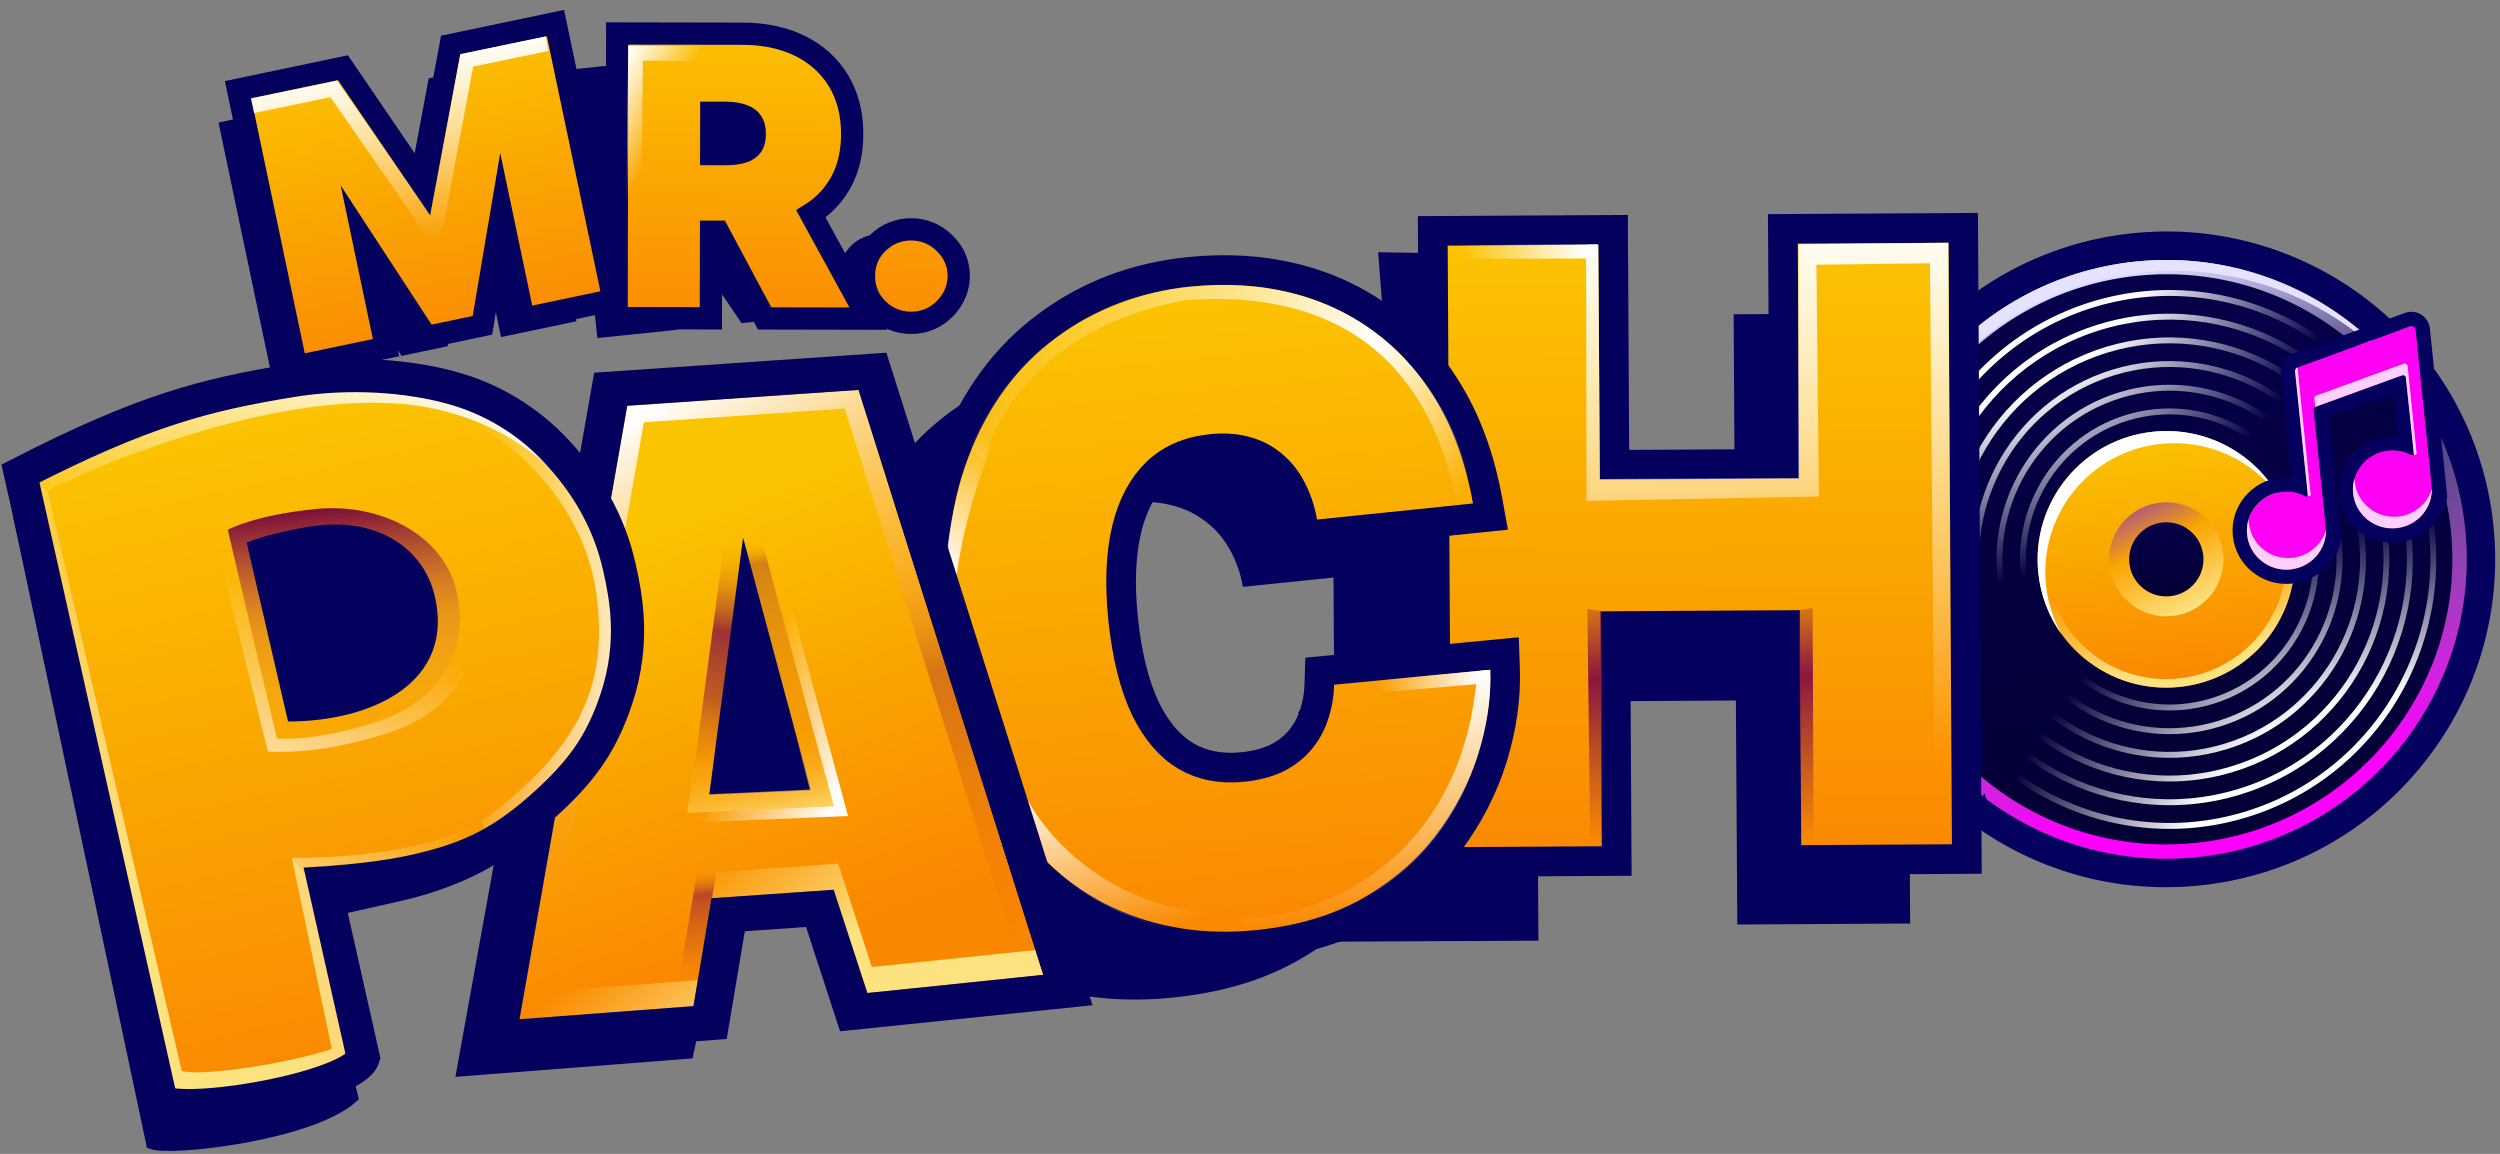 <svg width="156" height="72" viewBox="0 0 156 72" fill="none" xmlns="http://www.w3.org/2000/svg">
<rect x="0" y="0" width="156" height="72" fill="#808080" stroke="none"/>
<path fill-rule="evenodd" clip-rule="evenodd" d="M155.59 32.795C156.751 44.033 148.553 54.087 137.28 55.251C126.008 56.415 115.928 48.248 114.768 37.011C113.607 25.772 121.805 15.719 133.078 14.554C144.351 13.391 154.43 21.557 155.59 32.795ZM137.098 53.482C147.39 52.419 154.875 43.239 153.815 32.978C152.756 22.718 143.553 15.261 133.261 16.324C122.968 17.387 115.483 26.566 116.543 36.827C117.602 47.087 126.805 54.544 137.098 53.482Z" fill="#04005E"/>
<path d="M137.102 53.481C147.395 52.419 154.88 43.239 153.82 32.978C152.76 22.718 143.558 15.261 133.265 16.325C122.973 17.387 115.488 26.567 116.547 36.828C117.607 47.087 126.81 54.544 137.102 53.481Z" fill="url(#paint0_linear_414_81)"/>
<path d="M135.997 42.865C140.408 42.41 143.616 38.475 143.161 34.078C142.707 29.681 138.763 26.485 134.352 26.941C129.941 27.396 126.733 31.331 127.187 35.728C127.642 40.125 131.586 43.321 135.997 42.865Z" fill="url(#paint1_linear_414_81)"/>
<path fill-rule="evenodd" clip-rule="evenodd" d="M135.942 42.334C140.059 41.909 143.053 38.238 142.629 34.134C142.205 30.029 138.524 27.046 134.407 27.471C130.29 27.897 127.296 31.568 127.72 35.673C128.144 39.777 131.825 42.76 135.942 42.334ZM135.997 42.865C140.407 42.41 143.616 38.475 143.162 34.078C142.708 29.681 138.763 26.485 134.352 26.941C129.942 27.396 126.733 31.331 127.187 35.728C127.642 40.125 131.586 43.321 135.997 42.865Z" fill="url(#paint2_linear_414_81)"/>
<path d="M135.545 38.442C136.485 38.346 137.349 37.881 137.946 37.149C138.543 36.416 138.825 35.477 138.73 34.536C138.631 33.596 138.163 32.734 137.428 32.139C136.694 31.544 135.754 31.266 134.814 31.364C133.874 31.46 133.01 31.925 132.413 32.657C131.816 33.39 131.534 34.329 131.63 35.269C131.728 36.209 132.196 37.071 132.93 37.666C133.664 38.261 134.605 38.54 135.545 38.441V38.442Z" fill="url(#paint3_linear_414_81)"/>
<path fill-rule="evenodd" clip-rule="evenodd" d="M130.671 19.169C122.065 21.789 117.195 30.959 119.793 39.652C122.391 48.345 131.474 53.269 140.08 50.65C148.687 48.032 153.557 38.861 150.959 30.168C148.36 21.475 139.277 16.551 130.671 19.169ZM119.443 39.759C116.786 30.869 121.766 21.493 130.565 18.816C139.365 16.138 148.652 21.173 151.309 30.062C153.966 38.95 148.986 48.326 140.186 51.004C131.387 53.682 122.099 48.648 119.443 39.759Z" fill="url(#paint4_radial_414_81)"/>
<path fill-rule="evenodd" clip-rule="evenodd" d="M130.671 19.169C122.065 21.789 117.195 30.959 119.793 39.652C122.391 48.345 131.474 53.269 140.08 50.65C148.687 48.032 153.557 38.861 150.959 30.168C148.36 21.475 139.277 16.551 130.671 19.169ZM119.443 39.759C116.786 30.869 121.766 21.493 130.565 18.816C139.365 16.138 148.652 21.173 151.309 30.062C153.966 38.95 148.986 48.326 140.186 51.004C131.387 53.682 122.099 48.648 119.443 39.759Z" fill="url(#paint5_radial_414_81)"/>
<path fill-rule="evenodd" clip-rule="evenodd" d="M131.094 20.584C123.261 22.968 118.829 31.314 121.194 39.225C123.558 47.137 131.825 51.619 139.658 49.235C147.49 46.852 151.923 38.506 149.558 30.595C147.193 22.683 138.927 18.2 131.094 20.584ZM120.843 39.332C118.42 31.225 122.962 22.672 130.988 20.231C139.014 17.788 147.485 22.381 149.908 30.488C152.331 38.595 147.789 47.147 139.763 49.589C131.737 52.031 123.267 47.439 120.843 39.332Z" fill="url(#paint6_radial_414_81)"/>
<path fill-rule="evenodd" clip-rule="evenodd" d="M131.094 20.584C123.261 22.968 118.829 31.314 121.194 39.225C123.558 47.137 131.825 51.619 139.658 49.235C147.49 46.852 151.923 38.506 149.558 30.595C147.193 22.683 138.927 18.2 131.094 20.584ZM120.843 39.332C118.42 31.225 122.962 22.672 130.988 20.231C139.014 17.788 147.485 22.381 149.908 30.488C152.331 38.595 147.789 47.147 139.763 49.589C131.737 52.031 123.267 47.439 120.843 39.332Z" fill="url(#paint7_radial_414_81)"/>
<path fill-rule="evenodd" clip-rule="evenodd" d="M131.516 21.999C124.457 24.147 120.462 31.669 122.593 38.799C124.725 45.929 132.175 49.969 139.234 47.821C146.293 45.673 150.287 38.151 148.156 31.021C146.025 23.891 138.575 19.851 131.516 21.999ZM122.243 38.906C120.054 31.58 124.158 23.852 131.41 21.646C138.663 19.439 146.317 23.588 148.506 30.914C150.696 38.24 146.592 45.967 139.339 48.174C132.087 50.381 124.433 46.231 122.243 38.906Z" fill="url(#paint8_radial_414_81)"/>
<path fill-rule="evenodd" clip-rule="evenodd" d="M131.516 21.999C124.457 24.147 120.462 31.669 122.593 38.799C124.725 45.929 132.175 49.969 139.234 47.821C146.293 45.673 150.287 38.151 148.156 31.021C146.025 23.891 138.575 19.851 131.516 21.999ZM122.243 38.906C120.054 31.58 124.158 23.852 131.41 21.646C138.663 19.439 146.317 23.588 148.506 30.914C150.696 38.24 146.592 45.967 139.339 48.174C132.087 50.381 124.433 46.231 122.243 38.906Z" fill="url(#paint9_radial_414_81)"/>
<path fill-rule="evenodd" clip-rule="evenodd" d="M131.94 23.414C125.654 25.327 122.097 32.024 123.995 38.373C125.893 44.722 132.526 48.318 138.812 46.406C145.097 44.493 148.654 37.796 146.757 31.446C144.859 25.098 138.225 21.501 131.94 23.414ZM123.645 38.479C121.689 31.935 125.355 25.032 131.834 23.06C138.313 21.089 145.151 24.796 147.107 31.34C149.063 37.885 145.396 44.788 138.917 46.76C132.439 48.73 125.601 45.023 123.645 38.479Z" fill="url(#paint10_radial_414_81)"/>
<path fill-rule="evenodd" clip-rule="evenodd" d="M131.94 23.414C125.654 25.327 122.097 32.024 123.995 38.373C125.893 44.722 132.526 48.318 138.812 46.406C145.097 44.493 148.654 37.796 146.757 31.446C144.859 25.098 138.225 21.501 131.94 23.414ZM123.645 38.479C121.689 31.935 125.355 25.032 131.834 23.06C138.313 21.089 145.151 24.796 147.107 31.34C149.063 37.885 145.396 44.788 138.917 46.76C132.439 48.73 125.601 45.023 123.645 38.479Z" fill="url(#paint11_radial_414_81)"/>
<path fill-rule="evenodd" clip-rule="evenodd" d="M132.363 24.829C126.851 26.506 123.732 32.379 125.396 37.947C127.06 43.514 132.877 46.668 138.389 44.991C143.901 43.314 147.02 37.441 145.356 31.873C143.692 26.305 137.874 23.152 132.363 24.829ZM125.046 38.053C123.323 32.29 126.552 26.211 132.257 24.475C137.962 22.739 143.984 26.004 145.706 31.766C147.428 37.529 144.2 43.609 138.495 45.345C132.789 47.081 126.768 43.816 125.046 38.053Z" fill="url(#paint12_radial_414_81)"/>
<path fill-rule="evenodd" clip-rule="evenodd" d="M132.363 24.829C126.851 26.506 123.732 32.379 125.396 37.947C127.06 43.514 132.877 46.668 138.389 44.991C143.901 43.314 147.02 37.441 145.356 31.873C143.692 26.305 137.874 23.152 132.363 24.829ZM125.046 38.053C123.323 32.29 126.552 26.211 132.257 24.475C137.962 22.739 143.984 26.004 145.706 31.766C147.428 37.529 144.2 43.609 138.495 45.345C132.789 47.081 126.768 43.816 125.046 38.053Z" fill="url(#paint13_radial_414_81)"/>
<path fill-rule="evenodd" clip-rule="evenodd" d="M132.785 26.244C128.046 27.686 125.366 32.734 126.796 37.52C128.227 42.307 133.228 45.018 137.966 43.576C142.704 42.134 145.386 37.086 143.955 32.299C142.525 27.513 137.523 24.802 132.785 26.244ZM126.446 37.627C124.957 32.645 127.747 27.391 132.679 25.89C137.61 24.39 142.815 27.211 144.304 32.193C145.793 37.174 143.003 42.429 138.072 43.93C133.14 45.43 127.935 42.608 126.446 37.627Z" fill="url(#paint14_radial_414_81)"/>
<path fill-rule="evenodd" clip-rule="evenodd" d="M132.785 26.244C128.046 27.686 125.366 32.734 126.796 37.52C128.227 42.307 133.228 45.018 137.966 43.576C142.704 42.134 145.386 37.086 143.955 32.299C142.525 27.513 137.523 24.802 132.785 26.244ZM126.446 37.627C124.957 32.645 127.747 27.391 132.679 25.89C137.61 24.39 142.815 27.211 144.304 32.193C145.793 37.174 143.003 42.429 138.072 43.93C133.14 45.43 127.935 42.608 126.446 37.627Z" fill="url(#paint15_radial_414_81)"/>
<path d="M135.416 37.202C136.027 37.14 136.588 36.838 136.976 36.362C137.365 35.886 137.548 35.275 137.486 34.664C137.422 34.054 137.118 33.493 136.641 33.107C136.163 32.72 135.552 32.539 134.941 32.602C134.33 32.664 133.769 32.967 133.381 33.443C132.992 33.919 132.809 34.529 132.871 35.14C132.903 35.443 132.994 35.736 133.139 36.004C133.284 36.271 133.48 36.507 133.717 36.699C133.953 36.89 134.225 37.033 134.516 37.12C134.808 37.206 135.114 37.234 135.416 37.202Z" fill="url(#paint16_linear_414_81)"/>
<path d="M128.65 39.6C128.115 38.646 127.783 37.593 127.672 36.506C127.217 32.097 130.43 28.153 134.85 27.696C136.26 27.549 137.684 27.778 138.977 28.358C140.271 28.939 141.388 29.851 142.216 31.003C141.447 29.633 140.294 28.519 138.899 27.797C137.504 27.074 135.929 26.776 134.367 26.939C129.948 27.395 126.734 31.339 127.19 35.749C127.331 37.138 127.834 38.466 128.65 39.6Z" fill="white"/>
<path fill-rule="evenodd" clip-rule="evenodd" d="M137.011 52.596C146.813 51.584 153.942 42.843 152.933 33.069C151.924 23.297 143.159 16.197 133.357 17.209C123.554 18.221 116.425 26.963 117.434 36.736C118.443 46.508 127.208 53.608 137.011 52.596ZM137.102 53.481C147.395 52.419 154.88 43.239 153.82 32.978C152.76 22.718 143.558 15.261 133.265 16.325C122.973 17.387 115.488 26.567 116.547 36.828C117.607 47.087 126.81 54.544 137.102 53.481Z" fill="url(#paint17_linear_414_81)"/>
<path d="M151.216 25.221C149.321 22.385 146.687 20.12 143.6 18.671C140.512 17.221 137.087 16.641 133.694 16.994C123.401 18.058 115.916 27.238 116.976 37.498C117.256 40.246 118.145 42.896 119.579 45.257C117.895 42.736 116.854 39.842 116.547 36.827C115.488 26.567 122.973 17.387 133.265 16.325C136.792 15.957 140.351 16.598 143.529 18.173C146.707 19.747 149.372 22.192 151.216 25.221Z" fill="#E5E3FF"/>
<path d="M150.743 20.586C150.739 20.546 150.725 20.507 150.704 20.472C150.682 20.438 150.653 20.409 150.618 20.387C150.584 20.366 150.545 20.352 150.504 20.348C150.464 20.344 150.423 20.349 150.385 20.363L143.389 22.913C143.333 22.933 143.286 22.971 143.254 23.022C143.222 23.072 143.208 23.131 143.214 23.19L144.009 30.875C144.017 30.949 143.933 31.001 143.868 30.965C143.428 30.727 142.926 30.628 142.428 30.68C141.073 30.82 140.086 32.02 140.224 33.36C140.362 34.7 141.574 35.673 142.93 35.534C144.286 35.394 145.273 34.194 145.135 32.853L145.127 32.783L144.382 25.571C144.378 25.532 144.387 25.492 144.408 25.459C144.429 25.425 144.461 25.4 144.498 25.386L149.892 23.421C149.917 23.412 149.945 23.408 149.972 23.411C149.999 23.414 150.025 23.423 150.048 23.437C150.071 23.451 150.09 23.471 150.104 23.494C150.118 23.517 150.127 23.543 150.13 23.57L150.619 28.3C150.627 28.375 150.545 28.426 150.478 28.39C150.038 28.152 149.537 28.053 149.04 28.105C147.683 28.245 146.697 29.445 146.835 30.785C146.974 32.125 148.185 33.099 149.541 32.959C150.897 32.819 151.884 31.619 151.745 30.279L151.742 30.246C151.741 30.234 151.739 30.221 151.737 30.209H151.738L150.743 20.586Z" fill="#FF00F5"/>
<path fill-rule="evenodd" clip-rule="evenodd" d="M145.12 32.782H145.119L145.128 32.852L145.134 32.922C145.231 34.233 144.255 35.394 142.922 35.532C141.567 35.672 140.355 34.699 140.216 33.359C140.078 32.019 141.066 30.819 142.421 30.679C142.919 30.627 143.421 30.726 143.861 30.963C143.926 30.999 144.009 30.948 144.001 30.873L143.207 23.189C143.201 23.13 143.215 23.07 143.246 23.02C143.278 22.969 143.325 22.931 143.381 22.911L150.378 20.361C150.541 20.301 150.718 20.411 150.736 20.584L151.73 30.207H151.729C151.732 30.219 151.734 30.232 151.734 30.245L151.738 30.277L151.744 30.347C151.842 31.659 150.865 32.82 149.533 32.957C148.177 33.097 146.966 32.124 146.828 30.784C146.689 29.444 147.676 28.244 149.032 28.104C149.254 28.081 149.478 28.087 149.697 28.124L149.736 28.13C149.993 28.177 150.241 28.264 150.471 28.389C150.537 28.424 150.619 28.373 150.611 28.299L150.123 23.569C150.121 23.542 150.112 23.515 150.097 23.492C150.083 23.469 150.063 23.45 150.04 23.435C150.017 23.421 149.991 23.412 149.964 23.409C149.937 23.406 149.91 23.409 149.884 23.419L144.49 25.384C144.453 25.398 144.422 25.423 144.401 25.457C144.38 25.491 144.37 25.53 144.374 25.57L145.12 32.782ZM149.603 27.215L149.329 24.568L145.318 26.03L146.099 33.575C145.88 35.052 144.571 36.256 143.013 36.417C141.175 36.607 139.519 35.287 139.33 33.45C139.14 31.614 140.491 29.983 142.329 29.793C142.554 29.77 142.776 29.77 142.992 29.79L142.32 23.28C142.294 23.023 142.354 22.766 142.491 22.547C142.628 22.329 142.833 22.163 143.075 22.075L150.072 19.526C150.238 19.465 150.415 19.443 150.59 19.461C150.766 19.479 150.935 19.537 151.084 19.631C151.234 19.724 151.36 19.85 151.454 19.999C151.547 20.149 151.606 20.317 151.624 20.493L152.71 31C152.49 32.477 151.181 33.681 149.625 33.842C147.785 34.032 146.129 32.712 145.94 30.876C145.75 29.039 147.101 27.409 148.941 27.219C149.165 27.196 149.386 27.195 149.603 27.215Z" fill="#04005E"/>
<path d="M143.362 22.923C143.312 22.947 143.271 22.986 143.244 23.034C143.217 23.082 143.205 23.137 143.211 23.192L144.011 30.932L144.042 30.948C144.107 30.984 144.19 30.932 144.183 30.858L143.362 22.923ZM140.315 32.408C140.222 32.708 140.188 33.03 140.222 33.36C140.361 34.7 141.573 35.674 142.928 35.534C144.207 35.402 145.159 34.326 145.146 33.079C145.003 33.543 144.726 33.955 144.35 34.262C143.974 34.57 143.516 34.76 143.033 34.808C141.677 34.948 140.466 33.974 140.328 32.634C140.32 32.559 140.315 32.484 140.315 32.408ZM144.468 25.393L149.891 23.42C149.916 23.411 149.944 23.408 149.971 23.411C149.998 23.413 150.024 23.422 150.047 23.437C150.07 23.451 150.089 23.47 150.104 23.493C150.118 23.516 150.127 23.542 150.13 23.569L150.624 28.354L150.656 28.371C150.721 28.407 150.804 28.355 150.796 28.281L150.234 22.843C150.231 22.816 150.222 22.79 150.208 22.767C150.193 22.744 150.174 22.725 150.151 22.711C150.128 22.696 150.102 22.687 150.075 22.685C150.048 22.682 150.02 22.685 149.995 22.694L144.53 24.682C144.492 24.696 144.461 24.722 144.439 24.755C144.418 24.789 144.409 24.829 144.413 24.868L144.468 25.393ZM146.923 29.833C146.924 29.908 146.928 29.983 146.936 30.059C147.074 31.399 148.286 32.372 149.641 32.232C150.124 32.184 150.582 31.995 150.958 31.687C151.334 31.38 151.611 30.968 151.754 30.504C151.756 31.116 151.53 31.706 151.12 32.16C150.71 32.614 150.146 32.899 149.537 32.958C148.181 33.098 146.97 32.125 146.832 30.785C146.798 30.455 146.832 30.132 146.923 29.833Z" fill="#FFD0FE"/>
<path d="M83.343 58.76L83.117 19.755L93.903 19.693L93.991 35.14L108.268 35.058L108.18 19.611L118.967 19.549L119.192 57.627L108.407 57.689L108.319 43.709L95.909 43.79L95.997 58.698L83.343 58.76Z" fill="#04005E"/>
<path d="M88.299 35.453L77.608 36.557C77.44 35.677 77.155 34.891 76.752 34.201C76.373 33.523 75.855 32.934 75.232 32.471C74.595 31.984 73.86 31.64 73.078 31.462C72.251 31.252 71.333 31.2 70.322 31.304C68.552 31.487 67.1 32.074 65.963 33.064C64.839 34.052 64.044 35.385 63.579 37.063C63.126 38.739 63.017 40.708 63.25 42.967C63.496 45.355 64.019 47.322 64.817 48.869C65.627 50.402 66.68 51.513 67.977 52.199C69.273 52.875 70.774 53.124 72.48 52.948C73.453 52.848 74.313 52.636 75.059 52.316C75.767 52.008 76.41 51.569 76.956 51.022C77.475 50.495 77.886 49.871 78.165 49.185C78.469 48.44 78.64 47.647 78.67 46.842L89.369 45.814C89.413 47.478 89.125 49.208 88.506 51.004C87.886 52.788 86.917 54.479 85.601 56.078C84.296 57.663 82.614 59.004 80.557 60.102C78.499 61.2 76.048 61.895 73.204 62.189C69.641 62.557 66.364 62.119 63.375 60.875C60.398 59.63 57.935 57.6 55.983 54.785C54.045 51.97 52.853 48.405 52.407 44.087C51.959 39.745 52.415 36.002 53.777 32.859C55.137 29.703 57.153 27.217 59.827 25.401C62.499 23.572 65.579 22.478 69.067 22.117C71.518 21.864 73.809 21.967 75.938 22.428C78.068 22.888 79.976 23.686 81.664 24.82C83.351 25.942 84.766 27.394 85.907 29.175C87.049 30.956 87.847 33.049 88.299 35.453Z" fill="#04005E"/>
<path d="M88.299 35.453L77.608 36.557C77.44 35.677 77.155 34.891 76.752 34.201C76.373 33.523 75.855 32.934 75.232 32.471C74.595 31.984 73.86 31.64 73.078 31.462C72.251 31.252 71.333 31.2 70.322 31.304C68.552 31.487 67.1 32.074 65.963 33.064C64.839 34.052 64.044 35.385 63.579 37.063C63.126 38.739 63.017 40.708 63.25 42.967C63.496 45.355 64.019 47.322 64.817 48.869C65.627 50.402 66.68 51.513 67.977 52.199C69.273 52.875 70.774 53.124 72.48 52.948C73.453 52.848 74.313 52.636 75.059 52.316C75.767 52.008 76.41 51.569 76.956 51.022C77.475 50.495 77.886 49.871 78.165 49.185C78.469 48.44 78.64 47.647 78.67 46.842L89.369 45.814C89.413 47.478 89.125 49.208 88.506 51.004C87.886 52.788 86.917 54.479 85.601 56.078C84.296 57.663 82.614 59.004 80.557 60.102C78.499 61.2 76.048 61.895 73.204 62.189C69.641 62.557 66.364 62.119 63.375 60.875C60.398 59.63 57.935 57.6 55.983 54.785C54.045 51.97 52.853 48.405 52.407 44.087C51.959 39.745 52.415 36.002 53.777 32.859C55.137 29.703 57.153 27.217 59.827 25.401C62.499 23.572 65.579 22.478 69.067 22.117C71.518 21.864 73.809 21.967 75.938 22.428C78.068 22.888 79.976 23.686 81.664 24.82C83.351 25.942 84.766 27.394 85.907 29.175C87.049 30.956 87.847 33.049 88.299 35.453Z" stroke="#04005E" stroke-width="0.116"/>
<path d="M89.625 52.867L89.63 53.792L90.555 53.787L99.957 53.733L100.882 53.728L100.877 52.802L100.798 39.066L111.393 39.005L111.472 52.742L111.478 53.667L112.403 53.662L121.804 53.608L122.729 53.602L122.725 52.677L122.51 15.143L122.504 14.217L121.579 14.223L112.177 14.276L111.251 14.282L111.257 15.207L111.335 28.944L100.741 29.004L100.661 15.268L100.657 14.343L99.731 14.348L90.329 14.402L89.404 14.407L89.41 15.332L89.625 52.867Z" fill="url(#paint18_linear_414_81)" stroke="#04005E" stroke-width="1.85"/>
<path d="M92.013 32.337L93.006 32.234L92.829 31.252C92.378 28.752 91.599 26.543 90.477 24.64C89.362 22.748 87.978 21.186 86.323 19.968C84.672 18.741 82.813 17.873 80.754 17.364C78.694 16.855 76.497 16.727 74.172 16.968C70.842 17.311 67.885 18.434 65.326 20.346C62.75 22.255 60.836 24.875 59.571 28.163C58.294 31.468 57.911 35.364 58.371 39.818C58.828 44.245 59.981 47.971 61.868 50.959L61.869 50.961C63.757 53.926 66.149 56.109 69.051 57.467L69.052 57.468C71.952 58.818 75.112 59.307 78.508 58.956C81.2 58.678 83.558 57.974 85.557 56.816C87.52 55.681 89.137 54.273 90.394 52.589C91.638 50.92 92.555 49.144 93.137 47.257V47.254C93.711 45.377 93.974 43.545 93.915 41.766L93.882 40.782L92.902 40.876L83.162 41.804L82.352 41.882L82.325 42.694C82.31 43.393 82.182 44.085 81.945 44.742L81.943 44.745V44.748C81.742 45.312 81.435 45.831 81.038 46.278C80.656 46.703 80.185 47.057 79.614 47.334C79.048 47.596 78.371 47.776 77.571 47.858C76.186 48.002 75.018 47.764 74.023 47.19C73.027 46.602 72.17 45.639 71.479 44.224C70.797 42.792 70.322 40.931 70.082 38.608C69.856 36.416 69.94 34.559 70.306 33.013C70.682 31.473 71.32 30.314 72.182 29.483C73.04 28.665 74.156 28.163 75.592 28.015C76.415 27.93 77.131 27.988 77.754 28.168L77.76 28.169L77.767 28.172C78.361 28.326 78.912 28.613 79.38 29.012L79.388 29.018L79.396 29.026C79.866 29.41 80.255 29.89 80.563 30.483L80.566 30.488L80.569 30.494C80.891 31.091 81.129 31.787 81.276 32.587L81.429 33.429L82.281 33.342L92.013 32.337Z" fill="url(#paint19_linear_414_81)" stroke="#04005E" stroke-width="1.85"/>
<path d="M62.732 48.255C63.389 51.395 68.258 57.723 76.767 57.723" stroke="url(#paint20_linear_414_81)" stroke-width="1.388"/>
<path d="M74.469 17.867C86.917 16.815 91.45 26.558 91.912 31.413L90.934 31.514C88.858 20.974 81.824 18.154 74.034 18.726C65.22 20.287 62.111 25.984 61.402 28.692L60.572 27.964C63.507 20.36 71.062 18.084 74.469 17.867Z" fill="url(#paint21_linear_414_81)"/>
<path d="M92.988 41.799L92.187 41.878C91.3 54.119 81.859 57.295 77.559 57.312L77.643 58.117C89.894 57.41 93.25 46.995 92.988 41.799Z" fill="url(#paint22_linear_414_81)"/>
<path d="M83.105 42.717L92.993 41.794L92.115 42.69L83.181 43.465L83.103 42.717H83.105Z" fill="url(#paint23_linear_414_81)"/>
<path d="M64.211 22.649C60.379 26.068 59.174 32.413 59.051 35.158L59.595 36.497C60.652 28.714 63.51 24.485 64.806 23.344L64.211 22.649Z" fill="url(#paint24_linear_414_81)"/>
<path d="M85.996 15.739L88.908 15.787L89.039 21.006L86.338 20.18L85.996 15.739Z" fill="#04005E"/>
<path fill-rule="evenodd" clip-rule="evenodd" d="M32.42 63.604L39.144 25.32L53.574 24.331L65.104 60.831L54.126 61.964L52.024 55.52L44.405 56.05L43.275 62.784L32.421 63.604H32.42ZM44.262 49.582L50.606 49.316L46.375 33.566L44.262 49.582Z" fill="url(#paint25_linear_414_81)"/>
<path fill-rule="evenodd" clip-rule="evenodd" d="M42.094 51.376L45.298 27.913L46.704 27.857L52.916 50.917L42.094 51.376ZM52.013 50.296L46.009 28.006L42.912 50.681L52.013 50.295V50.296Z" fill="url(#paint26_linear_414_81)"/>
<path fill-rule="evenodd" clip-rule="evenodd" d="M63.9 60.985L53.84 29.104L54.952 28.67L65.01 60.551L63.9 60.985Z" fill="url(#paint27_linear_414_81)" fill-opacity="0.3"/>
<path fill-rule="evenodd" clip-rule="evenodd" d="M43.135 49.345L45.257 33.349L46.383 33.626L44.26 49.623L43.135 49.345Z" fill="url(#paint28_linear_414_81)"/>
<path fill-rule="evenodd" clip-rule="evenodd" d="M50.535 49.159L46.275 33.429L47.428 33.319L51.688 49.049L50.535 49.159Z" fill="url(#paint29_linear_414_81)" fill-opacity="0.3"/>
<path fill-rule="evenodd" clip-rule="evenodd" d="M44.711 54.419L43.297 62.822L42.117 62.637L43.531 54.234L44.711 54.419Z" fill="url(#paint30_linear_414_81)" fill-opacity="0.5"/>
<path d="M32.708 61.976L32.422 63.603L43.276 62.783L43.549 61.158L32.708 61.976Z" fill="url(#paint31_linear_414_81)"/>
<path d="M44.408 56.049L52.022 55.519L54.125 61.963L65.102 60.83L64.613 59.283L54.403 60.337L52.3 53.893L44.681 54.423L44.408 56.049Z" fill="url(#paint32_linear_414_81)"/>
<path fill-rule="evenodd" clip-rule="evenodd" d="M52.025 55.52L54.127 61.964L65.105 60.831L53.575 24.331L39.145 25.321L32.422 63.604L43.275 62.784L44.406 56.05L52.025 55.52ZM42.236 61.76L43.368 55.02L52.888 54.358L54.978 60.769L63.568 59.883L52.704 25.492L40.176 26.351L33.846 62.392L42.236 61.758V61.76Z" fill="url(#paint33_linear_414_81)"/>
<path fill-rule="evenodd" clip-rule="evenodd" d="M29.566 66.025L37.076 23.257L55.311 22.007L68.174 62.727L52.42 64.352L50.296 57.843L46.477 58.109L45.347 64.831L29.566 66.025ZM44.4 56.05L52.019 55.52L54.121 61.964L65.1 60.83L59.334 42.58L53.569 24.33L39.139 25.32L32.416 63.602L43.27 62.782L44.4 56.05ZM50.6 49.316L46.369 33.566L44.256 49.582L50.6 49.316Z" fill="#04005E"/>
<path fill-rule="evenodd" clip-rule="evenodd" d="M50.152 43.161L52.031 50.299L42.879 50.719L43.528 46.199L44.712 46.36L44.252 49.556L50.536 49.268L48.992 43.403L50.152 43.161Z" fill="url(#paint34_linear_414_81)"/>
<path d="M37.365 20.853L37.377 20.968L37.492 20.956L41.962 20.495L42.078 20.483L42.066 20.368L41.523 15.106L42.886 14.966L46.293 19.986L46.333 20.043L46.401 20.036L51.257 19.535L51.452 19.515L51.341 19.354L47.439 13.726C48.192 13.259 48.804 12.596 49.209 11.808C49.663 10.929 49.826 9.895 49.704 8.711C49.582 7.538 49.219 6.551 48.609 5.757C48 4.964 47.203 4.391 46.222 4.038C45.24 3.686 44.13 3.576 42.894 3.703L35.786 4.437L35.671 4.449L35.683 4.564L37.365 20.853ZM42.605 11.289L41.144 11.44L40.76 7.725L42.221 7.575C42.737 7.521 43.177 7.547 43.544 7.647H43.546C43.885 7.724 44.189 7.909 44.413 8.173L44.415 8.174C44.629 8.422 44.764 8.766 44.81 9.216C44.856 9.661 44.794 10.02 44.635 10.301C44.48 10.584 44.234 10.808 43.891 10.97C43.549 11.129 43.121 11.235 42.605 11.289ZM53.368 18.889L53.369 18.89L57.019 18.033C57.209 17.653 57.283 17.243 57.244 16.808V16.806C57.172 16.17 56.871 15.648 56.347 15.248C55.831 14.848 55.26 14.677 54.639 14.741C54.328 14.769 54.025 14.858 53.749 15.004C53.472 15.15 53.228 15.35 53.029 15.591C52.828 15.823 52.678 16.095 52.589 16.389C52.5 16.683 52.474 16.992 52.511 17.296C52.573 17.947 52.86 18.48 53.368 18.889ZM13.886 7.712L13.773 7.735L13.796 7.848L17.136 23.764L17.16 23.877L17.274 23.853L21.526 22.961L21.639 22.937L21.615 22.824L19.73 13.842L25.068 22.012L25.112 22.078L25.189 22.062L27.753 21.524L27.83 21.508L27.843 21.43L29.459 11.863L31.331 20.785L31.355 20.898L31.468 20.874L35.72 19.982L35.834 19.958L35.81 19.845L32.47 3.93L32.446 3.816L32.333 3.84L26.923 4.975L26.848 4.991L26.834 5.067L25.019 14.787L24.983 14.794L19.414 6.624L19.371 6.56L19.295 6.576L13.886 7.712Z" fill="#04005E" stroke="#04005E" stroke-width="0.231"/>
<path d="M38.477 19.158V19.852L39.17 19.853L43.664 19.863H44.358L44.36 19.17L44.37 14.459H44.816L47.516 19.505L47.712 19.87L48.126 19.871L53.009 19.881L54.183 19.884L53.618 18.854L50.602 13.35C51.268 12.934 51.835 12.379 52.264 11.721C52.883 10.782 53.174 9.655 53.176 8.377C53.179 7.112 52.901 5.983 52.312 5.021C51.729 4.07 50.91 3.343 49.876 2.844C48.844 2.346 47.663 2.107 46.351 2.104L39.206 2.09L38.512 2.089L38.511 2.783L38.477 19.158ZM45.269 9.618L44.379 9.617L44.384 7.039L45.274 7.04C45.744 7.041 46.104 7.106 46.374 7.212L46.379 7.214L46.385 7.216C46.641 7.311 46.803 7.445 46.911 7.606L46.915 7.613L46.919 7.619C47.02 7.764 47.101 7.994 47.099 8.365C47.099 8.729 47.019 8.952 46.919 9.09L46.917 9.093L46.915 9.097C46.81 9.247 46.65 9.377 46.391 9.467C46.112 9.562 45.744 9.619 45.269 9.618ZM54.77 19.292L54.773 19.295L54.776 19.298C55.05 19.57 55.377 19.785 55.735 19.93C56.094 20.076 56.478 20.149 56.865 20.145C57.376 20.149 57.879 20.015 58.321 19.758L58.325 19.756L58.329 19.754C58.759 19.5 59.122 19.146 59.387 18.722C59.673 18.27 59.82 17.767 59.827 17.227V17.212C59.822 16.409 59.508 15.711 58.921 15.154C58.348 14.606 57.658 14.314 56.876 14.312C56.489 14.306 56.105 14.378 55.746 14.521C55.387 14.665 55.06 14.879 54.784 15.15L54.783 15.151L54.781 15.152C54.501 15.415 54.28 15.734 54.13 16.088C53.981 16.441 53.907 16.822 53.913 17.206C53.904 17.594 53.976 17.979 54.123 18.338C54.271 18.697 54.491 19.022 54.77 19.292Z" fill="url(#paint35_linear_414_81)" stroke="#04005E" stroke-width="1.388"/>
<path d="M15.534 5.454L14.855 5.597L14.998 6.276L18.338 22.191L18.48 22.87L19.16 22.727L23.413 21.835L24.091 21.693L23.948 21.013L22.695 15.04L26.352 20.637L26.611 21.034L27.076 20.936L29.64 20.398L30.102 20.301L30.18 19.835L31.288 13.28L32.533 19.212L32.675 19.891L33.355 19.748L37.606 18.856L38.286 18.714L38.144 18.034L34.803 2.119L34.66 1.44L33.981 1.583L28.573 2.718L28.119 2.813L28.034 3.27L26.466 11.66L21.66 4.607L21.398 4.224L20.944 4.319L15.534 5.454Z" fill="url(#paint36_linear_414_81)" stroke="#04005E" stroke-width="1.388" stroke-miterlimit="16"/>
<path d="M15.76 6.599L20.825 5.552L27.108 14.612L29.128 3.765L34.136 2.725" stroke="url(#paint37_linear_414_81)" stroke-width="0.925"/>
<path d="M39.471 18.914L39.662 3.315L46.878 3.384" stroke="url(#paint38_linear_414_81)" stroke-width="0.925"/>
<path d="M17.111 31.988L18.071 31.738C18.748 31.55 19.455 31.5 20.151 31.588C20.848 31.677 21.52 31.903 22.128 32.254C22.736 32.604 23.268 33.072 23.694 33.63C24.12 34.189 24.43 34.826 24.607 35.505C24.785 36.184 24.825 36.892 24.726 37.587C24.627 38.282 24.391 38.951 24.032 39.554C23.672 40.157 23.197 40.682 22.632 41.1C22.068 41.517 21.426 41.818 20.744 41.986L19.784 42.236L17.111 31.988Z" fill="white"/>
<path d="M28.488 67.132L31.176 52.263L33.497 51.466L31.206 64.806L43.54 64.276L43.162 65.989L28.488 67.132Z" fill="#04005E" stroke="#04005E" stroke-width="0.116"/>
<path d="M98.996 31.256L98.971 16.377L98.973 15.271L99.727 15.252L99.843 29.89L112.219 29.832L112.224 15.241L121.574 15.148L121.771 51.401L120.736 51.508L120.427 16.428L113.344 16.52L113.5 30.98L98.996 31.256Z" fill="url(#paint39_linear_414_81)"/>
<path d="M90.4 16.156L99.698 16.126L99.666 15.256L90.311 15.293L90.4 16.156Z" fill="url(#paint40_linear_414_81)"/>
<path d="M99.051 37.996L99.231 52.685L99.979 52.608L99.926 38.141L99.051 37.996Z" fill="url(#paint41_linear_414_81)"/>
<path d="M112.256 38.072L112.416 52.602L113.164 52.523L113.111 37.938L112.256 38.072Z" fill="url(#paint42_linear_414_81)"/>
<path d="M124.472 51.707L123.838 49.505L122.478 51.655L124.472 51.707ZM9.634 69.459L1.756 34.392L16.912 30.988C19.518 30.402 21.914 30.404 24.099 30.992C26.284 31.58 28.129 32.683 29.632 34.3C31.136 35.917 32.167 37.97 32.727 40.458C33.291 42.969 33.219 45.27 32.512 47.359C31.816 49.446 30.574 51.212 28.785 52.657C27.008 54.099 24.783 55.121 22.108 55.722L16.828 56.908L19.166 67.318L9.634 69.459ZM15.166 49.509L18.526 48.755C19.646 48.503 20.557 48.095 21.258 47.53C21.968 46.95 22.453 46.248 22.712 45.422C22.982 44.594 23.006 43.684 22.782 42.69C22.557 41.686 22.148 40.879 21.554 40.268C20.97 39.644 20.235 39.234 19.351 39.037C18.475 38.826 17.477 38.847 16.357 39.097L12.997 39.852L15.166 49.509Z" fill="#04005E"/>
<path d="M9.634 69.459L1.756 34.392L16.912 30.988C19.518 30.402 21.914 30.404 24.099 30.992C26.284 31.58 28.129 32.683 29.632 34.3C31.136 35.917 32.167 37.97 32.727 40.458C33.291 42.969 33.219 45.27 32.512 47.359C31.816 49.446 30.574 51.212 28.785 52.657C27.008 54.099 24.783 55.121 22.108 55.722L16.828 56.908L19.166 67.318L9.634 69.459ZM15.166 49.509L18.526 48.755C19.646 48.503 20.557 48.095 21.258 47.53C21.968 46.95 22.453 46.248 22.712 45.422C22.982 44.594 23.006 43.684 22.782 42.69C22.557 41.686 22.148 40.879 21.554 40.268C20.97 39.644 20.235 39.234 19.351 39.037C18.475 38.826 17.477 38.847 16.357 39.097L12.997 39.852L15.166 49.509Z" stroke="#04005E" stroke-width="0.105"/>
<path d="M19.192 57.205L24.826 55.939C27.872 55.255 30.425 54.099 32.474 52.463C34.533 50.823 35.975 48.819 36.788 46.452C37.615 44.078 37.705 41.477 37.072 38.659C36.444 35.867 35.272 33.551 33.544 31.726C31.82 29.904 29.698 28.666 27.191 28.011C24.68 27.357 21.936 27.371 18.963 28.038L1.496 32.42L1.188 32.49L1.258 32.797L9.443 71.389C10.639 71.857 19.45 70.859 22.044 68.486L19.192 57.205Z" fill="#04005E" stroke="#04005E" stroke-width="0.631"/>
<path d="M22.434 66.022L19.987 55.13C19.987 55.13 22.887 54.733 25.107 54.264C28.5 53.546 30.925 52.614 33.704 50.134C36.002 48.082 37.258 46.595 38.228 43.672C39.199 40.744 39.123 38.726 38.46 35.776C37.804 32.854 36.474 30.21 34.666 28.266C32.864 26.328 30.437 24.885 27.831 24.183C25.219 23.48 21.863 23.146 18.116 23.763C12.844 24.63 8.819 25.5 1.123 29.555L1.307 30.375L10.069 68.8L10.253 69.62L11.073 69.436L21.798 67.026L22.618 66.843L22.434 66.022Z" fill="url(#paint43_linear_414_81)"/>
<path fill-rule="evenodd" clip-rule="evenodd" d="M2.968 30.61C7.008 28.579 17.058 24.618 24.828 25.186C25.908 25.264 26.936 25.442 27.906 25.702C33.911 27.312 37.723 32.082 38.416 36.205C38.912 29.289 31.673 21.462 19.927 23.08C8.892 24.6 6.034 26.283 1.788 28.785L0.949 29.278L2.968 30.61Z" fill="url(#paint44_linear_414_81)"/>
<path d="M38.416 36.205C37.722 32.082 33.91 27.312 27.906 25.702C31.869 27.091 36.43 31.381 37.207 37.026C38.012 42.866 36.067 46.806 30.057 51.251L30.741 52.595C30.741 52.595 38.471 46.663 38.765 39.772C38.866 37.41 38.499 37.049 38.416 36.205Z" fill="url(#paint45_linear_414_81)"/>
<path d="M2.968 30.61L0.949 29.278L10.092 69.531L22.592 66.86L19.705 55.264L18.209 53.535L20.704 65.453C18.544 66.209 12.767 67.23 11.339 66.823L2.968 30.61Z" fill="url(#paint46_radial_414_81)"/>
<path d="M30.742 52.595L30.059 51.251C28.373 52.32 24.343 53.535 18.209 53.535L19.705 55.264L30.742 52.595Z" fill="url(#paint47_radial_414_81)"/>
<path d="M22.669 65.989L20.221 55.096C20.221 55.096 23.274 54.906 25.495 54.437C28.887 53.72 31.071 52.808 33.85 50.328C36.148 48.277 37.491 46.54 38.461 43.616C39.641 40.059 39.053 37.19 38.649 35.39C37.993 32.468 36.558 30.13 34.749 28.186C32.956 26.244 30.648 24.852 28.093 24.172C25.482 23.469 21.863 23.145 18.117 23.762C12.844 24.629 8.992 25.592 1.277 29.547L10.07 68.799C12.425 69.59 22.094 67.785 22.669 65.989Z" stroke="#04005E" stroke-width="2.07"/>
<path fill-rule="evenodd" clip-rule="evenodd" d="M19.695 31.7L14.198 33.134L17.293 46.094C17.747 46.094 19.794 46.246 23.63 44.997C27.465 43.747 29.312 40.429 28.487 36.92C27.662 33.41 23.204 30.875 19.695 31.7ZM13.115 32.345L16.711 46.89C16.711 46.89 19.607 47.206 24.069 45.789C28.531 44.372 30.596 40.968 29.559 36.562C28.523 32.156 23.694 29.295 19.287 30.332L13.115 32.345Z" fill="url(#paint48_linear_414_81)"/>
<path fill-rule="evenodd" clip-rule="evenodd" d="M20.121 33.385L16.22 34.302L18.524 44.097L22.425 43.18C23.068 43.029 23.675 42.752 24.211 42.367C24.748 41.981 25.203 41.493 25.55 40.931C25.898 40.369 26.132 39.745 26.238 39.093C26.345 38.441 26.322 37.774 26.17 37.131C26.019 36.487 25.743 35.88 25.357 35.344C24.971 34.808 24.483 34.353 23.921 34.005C23.36 33.657 22.735 33.423 22.083 33.317C21.431 33.211 20.764 33.234 20.121 33.385ZM14.213 33.06L17.282 46.104C18.424 46 20.368 46.099 23.929 44.87C27.491 43.642 29.337 40.505 28.489 36.903C27.643 33.301 23.65 31.376 19.739 31.76C15.829 32.144 14.213 33.06 14.213 33.06Z" fill="url(#paint49_linear_414_81)"/>
<path d="M15.391 33.851C16.711 33.337 18.82 32.888 20.021 32.77C23.545 32.424 26.419 34.15 27.131 37.203C28.394 42.608 23.181 45.021 17.973 45.021L15.391 33.851Z" fill="#04005E"/>
<defs>
<linearGradient id="paint0_linear_414_81" x1="133.265" y1="16.323" x2="137.102" y2="53.481" gradientUnits="userSpaceOnUse">
<stop stop-color="#05004A"/>
<stop offset="1" stop-color="#030033"/>
</linearGradient>
<linearGradient id="paint1_linear_414_81" x1="134.352" y1="26.941" x2="135.997" y2="42.865" gradientUnits="userSpaceOnUse">
<stop stop-color="#FAC400"/>
<stop offset="0.495" stop-color="#FAA500"/>
<stop offset="1" stop-color="#FA8700"/>
</linearGradient>
<linearGradient id="paint2_linear_414_81" x1="132.657" y1="27.461" x2="136.227" y2="41.311" gradientUnits="userSpaceOnUse">
<stop offset="0.583" stop-color="#FDE280" stop-opacity="0"/>
<stop offset="1" stop-color="#FDE280"/>
</linearGradient>
<linearGradient id="paint3_linear_414_81" x1="132.149" y1="30.447" x2="136.121" y2="38.388" gradientUnits="userSpaceOnUse">
<stop stop-color="#832CC8"/>
<stop offset="0.482" stop-color="#FAA501"/>
<stop offset="1" stop-color="#FEE280"/>
</linearGradient>
<radialGradient id="paint4_radial_414_81" cx="0" cy="0" r="1" gradientUnits="userSpaceOnUse" gradientTransform="translate(147.566 54.252) rotate(-121.924) scale(46.669 56.439)">
<stop offset="0.222" stop-color="white"/>
<stop offset="0.447" stop-color="white" stop-opacity="0"/>
</radialGradient>
<radialGradient id="paint5_radial_414_81" cx="0" cy="0" r="1" gradientUnits="userSpaceOnUse" gradientTransform="translate(122.888 14.644) rotate(58.931) scale(47.381 57.3)">
<stop offset="0.222" stop-color="white"/>
<stop offset="0.447" stop-color="white" stop-opacity="0"/>
</radialGradient>
<radialGradient id="paint6_radial_414_81" cx="0" cy="0" r="1" gradientUnits="userSpaceOnUse" gradientTransform="translate(147.566 54.253) rotate(-121.924) scale(46.669 56.439)">
<stop offset="0.222" stop-color="white"/>
<stop offset="0.447" stop-color="white" stop-opacity="0"/>
</radialGradient>
<radialGradient id="paint7_radial_414_81" cx="0" cy="0" r="1" gradientUnits="userSpaceOnUse" gradientTransform="translate(122.888 14.644) rotate(58.931) scale(47.381 57.3)">
<stop offset="0.222" stop-color="white"/>
<stop offset="0.447" stop-color="white" stop-opacity="0"/>
</radialGradient>
<radialGradient id="paint8_radial_414_81" cx="0" cy="0" r="1" gradientUnits="userSpaceOnUse" gradientTransform="translate(147.565 54.253) rotate(-121.924) scale(46.669 56.439)">
<stop offset="0.222" stop-color="white"/>
<stop offset="0.447" stop-color="white" stop-opacity="0"/>
</radialGradient>
<radialGradient id="paint9_radial_414_81" cx="0" cy="0" r="1" gradientUnits="userSpaceOnUse" gradientTransform="translate(122.887 14.644) rotate(58.931) scale(47.381 57.3)">
<stop offset="0.222" stop-color="white"/>
<stop offset="0.447" stop-color="white" stop-opacity="0"/>
</radialGradient>
<radialGradient id="paint10_radial_414_81" cx="0" cy="0" r="1" gradientUnits="userSpaceOnUse" gradientTransform="translate(147.566 54.253) rotate(-121.924) scale(46.669 56.439)">
<stop offset="0.222" stop-color="white"/>
<stop offset="0.447" stop-color="white" stop-opacity="0"/>
</radialGradient>
<radialGradient id="paint11_radial_414_81" cx="0" cy="0" r="1" gradientUnits="userSpaceOnUse" gradientTransform="translate(122.888 14.644) rotate(58.931) scale(47.381 57.3)">
<stop offset="0.222" stop-color="white"/>
<stop offset="0.447" stop-color="white" stop-opacity="0"/>
</radialGradient>
<radialGradient id="paint12_radial_414_81" cx="0" cy="0" r="1" gradientUnits="userSpaceOnUse" gradientTransform="translate(147.566 54.253) rotate(-121.924) scale(46.669 56.439)">
<stop offset="0.222" stop-color="white"/>
<stop offset="0.447" stop-color="white" stop-opacity="0"/>
</radialGradient>
<radialGradient id="paint13_radial_414_81" cx="0" cy="0" r="1" gradientUnits="userSpaceOnUse" gradientTransform="translate(122.888 14.644) rotate(58.931) scale(47.381 57.3)">
<stop offset="0.222" stop-color="white"/>
<stop offset="0.447" stop-color="white" stop-opacity="0"/>
</radialGradient>
<radialGradient id="paint14_radial_414_81" cx="0" cy="0" r="1" gradientUnits="userSpaceOnUse" gradientTransform="translate(147.566 54.253) rotate(-121.924) scale(46.669 56.439)">
<stop offset="0.222" stop-color="white"/>
<stop offset="0.447" stop-color="white" stop-opacity="0"/>
</radialGradient>
<radialGradient id="paint15_radial_414_81" cx="0" cy="0" r="1" gradientUnits="userSpaceOnUse" gradientTransform="translate(122.888 14.644) rotate(58.931) scale(47.381 57.3)">
<stop offset="0.222" stop-color="white"/>
<stop offset="0.447" stop-color="white" stop-opacity="0"/>
</radialGradient>
<linearGradient id="paint16_linear_414_81" x1="134.941" y1="32.602" x2="135.416" y2="37.202" gradientUnits="userSpaceOnUse">
<stop stop-color="#05004A"/>
<stop offset="1" stop-color="#030033"/>
</linearGradient>
<linearGradient id="paint17_linear_414_81" x1="129.31" y1="17.538" x2="137.639" y2="49.855" gradientUnits="userSpaceOnUse">
<stop stop-color="#E5E3FF"/>
<stop offset="0.271" stop-color="#DAC9F5" stop-opacity="0.37"/>
<stop offset="0.495" stop-color="#C9A2E7" stop-opacity="0.438"/>
<stop offset="1" stop-color="#FF00FF"/>
</linearGradient>
<linearGradient id="paint18_linear_414_81" x1="29.541" y1="15.162" x2="29.762" y2="53.796" gradientUnits="userSpaceOnUse">
<stop stop-color="#FBC401"/>
<stop offset="1" stop-color="#FA8901"/>
</linearGradient>
<linearGradient id="paint19_linear_414_81" x1="32.668" y1="22.183" x2="36.821" y2="62.408" gradientUnits="userSpaceOnUse">
<stop stop-color="#FBC401"/>
<stop offset="1" stop-color="#FA8901"/>
</linearGradient>
<linearGradient id="paint20_linear_414_81" x1="68.284" y1="47.818" x2="70.584" y2="58.278" gradientUnits="userSpaceOnUse">
<stop stop-color="white"/>
<stop offset="1" stop-color="white" stop-opacity="0"/>
</linearGradient>
<linearGradient id="paint21_linear_414_81" x1="90.672" y1="31.818" x2="65.189" y2="16.706" gradientUnits="userSpaceOnUse">
<stop stop-color="white" stop-opacity="0"/>
<stop offset="0.317" stop-color="white"/>
<stop offset="1" stop-color="white" stop-opacity="0"/>
</linearGradient>
<linearGradient id="paint22_linear_414_81" x1="84.602" y1="42.75" x2="86.101" y2="57.267" gradientUnits="userSpaceOnUse">
<stop stop-color="white"/>
<stop offset="1" stop-color="white" stop-opacity="0"/>
</linearGradient>
<linearGradient id="paint23_linear_414_81" x1="92.218" y1="42.59" x2="86.046" y2="43.053" gradientUnits="userSpaceOnUse">
<stop stop-color="white"/>
<stop offset="1" stop-color="white" stop-opacity="0"/>
</linearGradient>
<linearGradient id="paint24_linear_414_81" x1="59.11" y1="35.733" x2="62.709" y2="27.804" gradientUnits="userSpaceOnUse">
<stop stop-color="white"/>
<stop offset="1" stop-color="white" stop-opacity="0"/>
</linearGradient>
<linearGradient id="paint25_linear_414_81" x1="38.116" y1="27.952" x2="51.359" y2="64.103" gradientUnits="userSpaceOnUse">
<stop offset="0.141" stop-color="#FAC400"/>
<stop offset="0.479" stop-color="#FAA500"/>
<stop offset="0.865" stop-color="#FA8700"/>
</linearGradient>
<linearGradient id="paint26_linear_414_81" x1="44.029" y1="47.208" x2="51.931" y2="50.552" gradientUnits="userSpaceOnUse">
<stop offset="0.135" stop-color="white" stop-opacity="0"/>
<stop offset="1" stop-color="white"/>
</linearGradient>
<linearGradient id="paint27_linear_414_81" x1="55.954" y1="33.345" x2="66.295" y2="61.258" gradientUnits="userSpaceOnUse">
<stop offset="0.01" stop-color="#FBA201" stop-opacity="0"/>
<stop offset="0.297" stop-color="#7A0049"/>
<stop offset="1" stop-color="#FA8701" stop-opacity="0"/>
</linearGradient>
<linearGradient id="paint28_linear_414_81" x1="44.758" y1="33.479" x2="43.307" y2="49.604" gradientUnits="userSpaceOnUse">
<stop offset="0.01" stop-color="#FBA201" stop-opacity="0"/>
<stop offset="0.364" stop-color="#7A0049" stop-opacity="0.72"/>
<stop offset="0.618" stop-color="#8B1240" stop-opacity="0.52"/>
<stop offset="1" stop-color="#FA8701" stop-opacity="0"/>
</linearGradient>
<linearGradient id="paint29_linear_414_81" x1="46.648" y1="33.662" x2="48.443" y2="49.928" gradientUnits="userSpaceOnUse">
<stop offset="0.01" stop-color="#FBA201" stop-opacity="0"/>
<stop offset="0.094" stop-color="#7A0049"/>
<stop offset="1" stop-color="#FA8701" stop-opacity="0"/>
</linearGradient>
<linearGradient id="paint30_linear_414_81" x1="43.667" y1="54.062" x2="44.637" y2="63.042" gradientUnits="userSpaceOnUse">
<stop offset="0.01" stop-color="#FBA201" stop-opacity="0"/>
<stop offset="0.192" stop-color="#7A0049"/>
<stop offset="0.535" stop-color="#B0392B" stop-opacity="0.575"/>
<stop offset="0.811" stop-color="#FA8701" stop-opacity="0"/>
</linearGradient>
<linearGradient id="paint31_linear_414_81" x1="45.079" y1="53.15" x2="51.06" y2="60.136" gradientUnits="userSpaceOnUse">
<stop stop-color="#FDE280" stop-opacity="0"/>
<stop offset="1" stop-color="#FDE280"/>
</linearGradient>
<linearGradient id="paint32_linear_414_81" x1="45.076" y1="53.15" x2="51.057" y2="60.135" gradientUnits="userSpaceOnUse">
<stop stop-color="#FDE280" stop-opacity="0"/>
<stop offset="1" stop-color="#FDE280"/>
</linearGradient>
<linearGradient id="paint33_linear_414_81" x1="35.837" y1="28.343" x2="54.402" y2="60.044" gradientUnits="userSpaceOnUse">
<stop stop-color="white"/>
<stop offset="0.702" stop-color="#FA8701" stop-opacity="0"/>
</linearGradient>
<linearGradient id="paint34_linear_414_81" x1="46.502" y1="43.37" x2="48.311" y2="51.784" gradientUnits="userSpaceOnUse">
<stop stop-color="#FAA101" stop-opacity="0"/>
<stop offset="0.292" stop-color="#FAA401" stop-opacity="0"/>
<stop offset="1" stop-color="#FDE280"/>
</linearGradient>
<linearGradient id="paint35_linear_414_81" x1="49.183" y1="2.804" x2="49.15" y2="19.435" gradientUnits="userSpaceOnUse">
<stop stop-color="#FBBE02"/>
<stop offset="1" stop-color="#FA8E02"/>
</linearGradient>
<linearGradient id="paint36_linear_414_81" x1="24.901" y1="4.198" x2="28.241" y2="20.113" gradientUnits="userSpaceOnUse">
<stop stop-color="#FBBE02"/>
<stop offset="1" stop-color="#FA8E02"/>
</linearGradient>
<linearGradient id="paint37_linear_414_81" x1="24.536" y1="3.774" x2="26.632" y2="15.068" gradientUnits="userSpaceOnUse">
<stop stop-color="white"/>
<stop offset="1" stop-color="white" stop-opacity="0"/>
</linearGradient>
<linearGradient id="paint38_linear_414_81" x1="39.339" y1="3" x2="42.972" y2="4.8" gradientUnits="userSpaceOnUse">
<stop stop-color="white"/>
<stop offset="1" stop-color="white" stop-opacity="0"/>
</linearGradient>
<linearGradient id="paint39_linear_414_81" x1="105.757" y1="13.7" x2="106.494" y2="47.572" gradientUnits="userSpaceOnUse">
<stop stop-color="white"/>
<stop offset="1" stop-color="white" stop-opacity="0"/>
</linearGradient>
<linearGradient id="paint40_linear_414_81" x1="98.856" y1="15.864" x2="91.215" y2="15.606" gradientUnits="userSpaceOnUse">
<stop stop-color="white"/>
<stop offset="1" stop-color="white" stop-opacity="0"/>
</linearGradient>
<linearGradient id="paint41_linear_414_81" x1="98.821" y1="38.019" x2="100.324" y2="52.572" gradientUnits="userSpaceOnUse">
<stop stop-color="#8B1640" stop-opacity="0.31"/>
<stop offset="0.302" stop-color="#8B1640"/>
<stop offset="1" stop-color="#8B1640" stop-opacity="0"/>
</linearGradient>
<linearGradient id="paint42_linear_414_81" x1="113.069" y1="37.824" x2="113.509" y2="52.489" gradientUnits="userSpaceOnUse">
<stop stop-color="#8B1640" stop-opacity="0.28"/>
<stop offset="0.291" stop-color="#8B1640"/>
<stop offset="1" stop-color="#8B1640" stop-opacity="0"/>
</linearGradient>
<linearGradient id="paint43_linear_414_81" x1="46.394" y1="18.629" x2="55.516" y2="59.237" gradientUnits="userSpaceOnUse">
<stop stop-color="#FBC401"/>
<stop offset="1" stop-color="#FA8901"/>
</linearGradient>
<linearGradient id="paint44_linear_414_81" x1="26.321" y1="21.438" x2="16.994" y2="40.47" gradientUnits="userSpaceOnUse">
<stop stop-color="white"/>
<stop offset="1" stop-color="white" stop-opacity="0"/>
</linearGradient>
<linearGradient id="paint45_linear_414_81" x1="41.009" y1="50.509" x2="28.566" y2="49.881" gradientUnits="userSpaceOnUse">
<stop stop-color="white"/>
<stop offset="1" stop-color="white" stop-opacity="0"/>
</linearGradient>
<radialGradient id="paint46_radial_414_81" cx="0" cy="0" r="1" gradientUnits="userSpaceOnUse" gradientTransform="translate(9.35 70.889) rotate(-89.294) scale(40.437 23.415)">
<stop offset="0.406" stop-color="#FDE280"/>
<stop offset="1" stop-color="#FFF2C4" stop-opacity="0.31"/>
</radialGradient>
<radialGradient id="paint47_radial_414_81" cx="0" cy="0" r="1" gradientUnits="userSpaceOnUse" gradientTransform="translate(9.351 70.889) rotate(-89.294) scale(40.437 22.753)">
<stop offset="0.323" stop-color="#FDE280"/>
<stop offset="1" stop-color="#FFF2C4" stop-opacity="0"/>
</radialGradient>
<linearGradient id="paint48_linear_414_81" x1="15.282" y1="53.096" x2="21.398" y2="38.394" gradientUnits="userSpaceOnUse">
<stop stop-color="white"/>
<stop offset="1" stop-color="white" stop-opacity="0"/>
</linearGradient>
<linearGradient id="paint49_linear_414_81" x1="20.237" y1="31.643" x2="21.677" y2="45.625" gradientUnits="userSpaceOnUse">
<stop stop-color="#7B0C3B"/>
<stop offset="0.505" stop-color="#BA4D4D" stop-opacity="0.29"/>
<stop offset="1" stop-color="#CCB375" stop-opacity="0"/>
</linearGradient>
</defs>
</svg>
